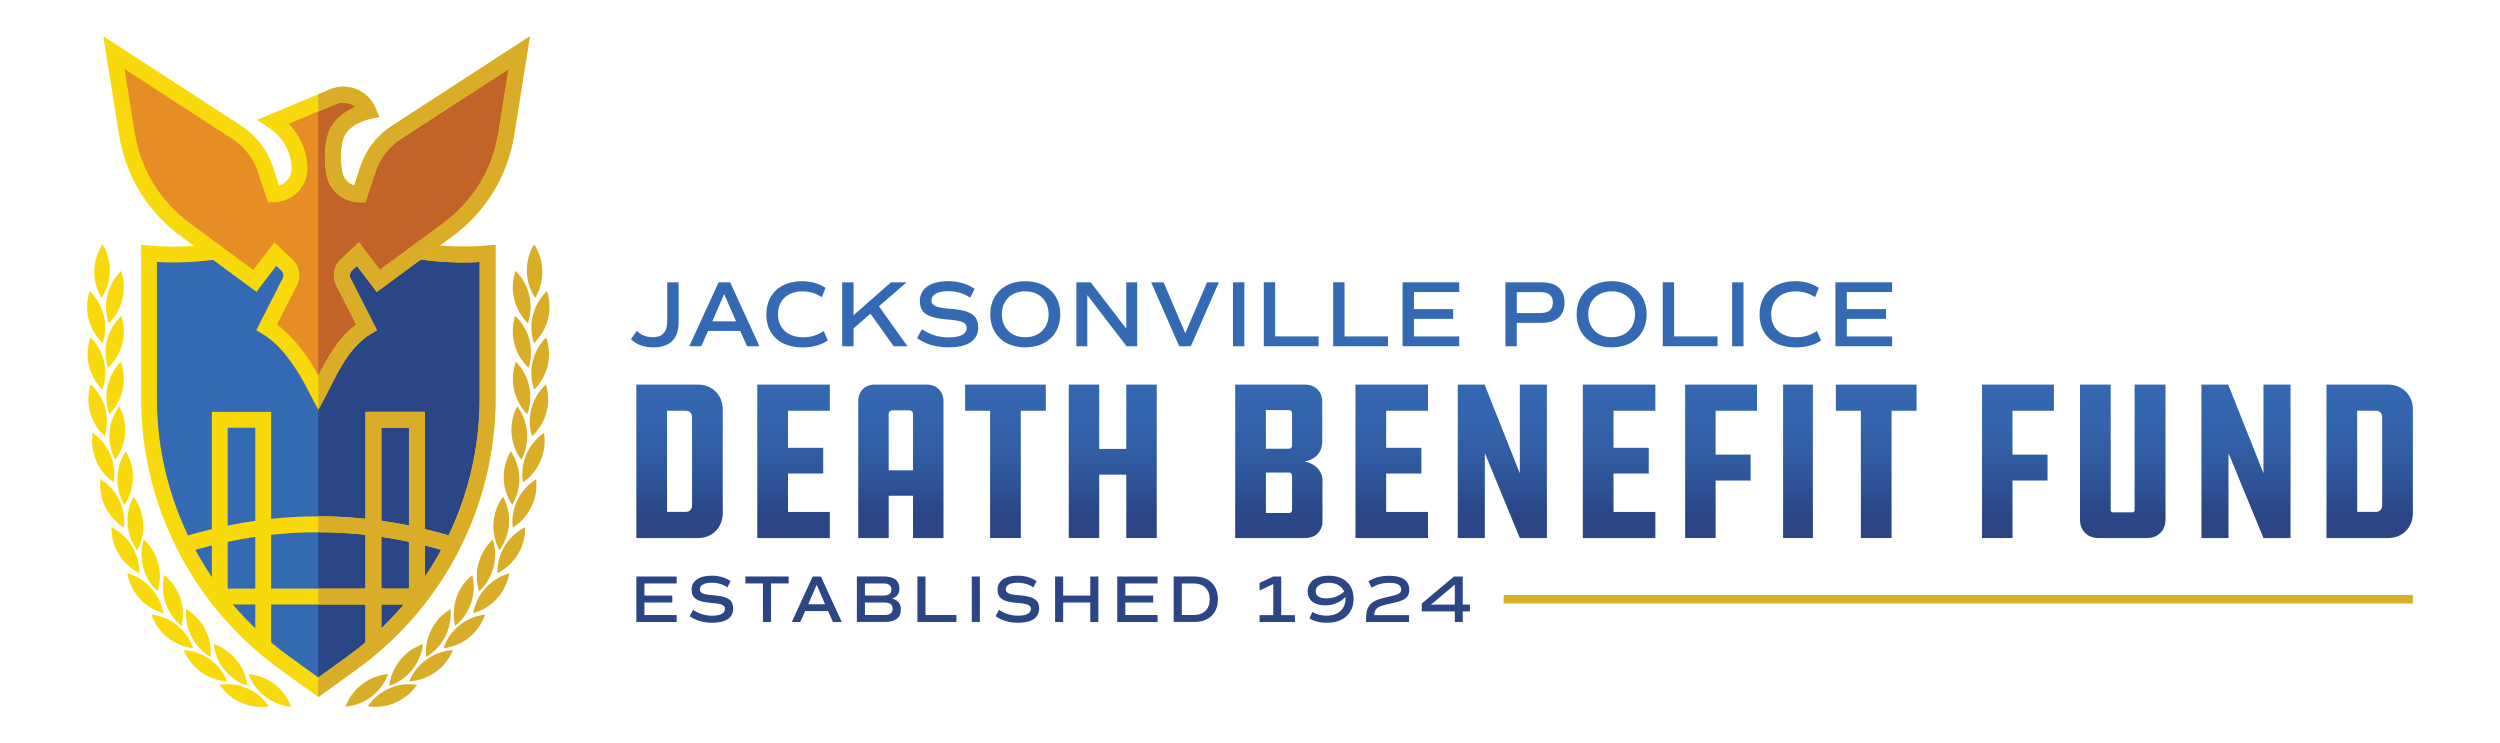 <?xml version="1.0" encoding="UTF-8"?><svg id="a" xmlns="http://www.w3.org/2000/svg" xmlns:xlink="http://www.w3.org/1999/xlink" viewBox="0 0 735.25 218.54"><defs><linearGradient id="b" x1="199.85" y1="105.16" x2="199.85" y2="158.45" gradientUnits="userSpaceOnUse"><stop offset="0" stop-color="#3469b3"/><stop offset=".28" stop-color="#3366af"/><stop offset=".51" stop-color="#315ea5"/><stop offset=".72" stop-color="#2d5194"/><stop offset=".85" stop-color="#2a4686"/></linearGradient><linearGradient id="c" x1="233.39" y1="105.16" x2="233.39" y2="158.45" xlink:href="#b"/><linearGradient id="d" x1="264.95" y1="105.16" x2="264.95" y2="158.45" xlink:href="#b"/><linearGradient id="e" x1="295.7" y1="105.16" x2="295.7" y2="158.45" xlink:href="#b"/><linearGradient id="f" x1="327.26" y1="105.16" x2="327.26" y2="158.45" xlink:href="#b"/><linearGradient id="g" x1="376.11" y1="105.16" x2="376.11" y2="158.45" xlink:href="#b"/><linearGradient id="h" x1="409.31" y1="105.16" x2="409.31" y2="158.45" xlink:href="#b"/><linearGradient id="i" x1="441.83" y1="105.16" x2="441.83" y2="158.45" xlink:href="#b"/><linearGradient id="j" x1="476.17" y1="105.16" x2="476.17" y2="158.45" xlink:href="#b"/><linearGradient id="k" x1="506.16" y1="105.16" x2="506.16" y2="158.45" xlink:href="#b"/><linearGradient id="l" x1="528.79" y1="105.16" x2="528.79" y2="158.45" xlink:href="#b"/><linearGradient id="m" x1="551.79" y1="105.16" x2="551.79" y2="158.45" xlink:href="#b"/><linearGradient id="n" x1="593.48" y1="105.16" x2="593.48" y2="158.45" xlink:href="#b"/><linearGradient id="o" x1="624.31" y1="105.16" x2="624.31" y2="158.45" xlink:href="#b"/><linearGradient id="p" x1="660.55" y1="105.16" x2="660.55" y2="158.45" xlink:href="#b"/><linearGradient id="q" x1="696.92" y1="105.16" x2="696.92" y2="158.45" xlink:href="#b"/></defs><path d="M185.57,99.73l1.74-2.43c1.13,1.22,2.76,1.88,4.67,1.88,2.85,0,4.26-1.58,4.26-4.78v-11.36h3.34v11.72c0,4.89-2.57,7.41-7.41,7.41-2.82,0-5.06-.86-6.61-2.43Z" fill="#3469b3" stroke-width="0"/><path d="M217.7,97.32h-9.45l-2.02,4.51h-3.51l8.62-18.8h3.4l8.62,18.8h-3.65l-2.02-4.51ZM209.49,94.5h6.97l-3.48-8.02-3.48,8.02Z" fill="#3469b3" stroke-width="0"/><path d="M225.38,92.49c0-5.97,4.09-9.79,10.5-9.79,2.63,0,4.92.64,6.91,1.96l-1.08,2.74c-1.88-1.19-3.73-1.71-5.69-1.71-4.45,0-7.22,2.68-7.22,6.75s2.85,6.75,7.44,6.75c2.21,0,4.17-.61,6-1.85l1.22,2.76c-1.8,1.33-4.48,2.07-7.41,2.07-6.61,0-10.67-3.73-10.67-9.68Z" fill="#3469b3" stroke-width="0"/><path d="M256.01,92.24l-4.98,4.34v5.25h-3.34v-18.8h3.34v9.68l11-9.68h4.59l-8.13,7.05,8.4,11.75h-4.06l-6.83-9.59Z" fill="#3469b3" stroke-width="0"/><path d="M269.7,99.45l1.44-2.65c2.21,1.58,4.92,2.43,7.82,2.43,3.48,0,5.34-.94,5.34-2.79,0-1.55-1.35-2.16-5.53-2.46-6.03-.47-8.24-1.94-8.24-5.5s3.07-5.78,8.27-5.78c3.1,0,5.72.77,7.85,2.27l-1.33,2.6c-1.82-1.3-4.06-1.94-6.55-1.94-3.01,0-4.84,1-4.84,2.71,0,1.55,1.33,2.16,5.5,2.46,6.05.47,8.27,1.94,8.27,5.5,0,3.81-3.07,5.86-8.71,5.86-3.65,0-6.83-.94-9.29-2.71Z" fill="#3469b3" stroke-width="0"/><path d="M291.24,92.43c0-5.83,4.12-9.73,10.28-9.73s10.31,3.9,10.31,9.73-4.12,9.73-10.31,9.73-10.28-3.9-10.28-9.73ZM308.4,92.43c0-4.04-2.76-6.75-6.88-6.75s-6.88,2.71-6.88,6.75,2.79,6.75,6.88,6.75,6.88-2.71,6.88-6.75Z" fill="#3469b3" stroke-width="0"/><path d="M334.45,83.03v18.8h-3.12l-11.56-15.04v15.04h-3.21v-18.8h4.2l10.48,13.63v-13.63h3.21Z" fill="#3469b3" stroke-width="0"/><path d="M358.47,83.03l-8.24,18.8h-3.43l-8.24-18.8h3.65l6.39,14.98,6.39-14.98h3.48Z" fill="#3469b3" stroke-width="0"/><path d="M362.62,83.03h3.34v18.8h-3.34v-18.8Z" fill="#3469b3" stroke-width="0"/><path d="M387.8,98.95v2.87h-16.12v-18.8h3.34v15.92h12.77Z" fill="#3469b3" stroke-width="0"/><path d="M408.21,98.95v2.87h-16.12v-18.8h3.34v15.92h12.77Z" fill="#3469b3" stroke-width="0"/><path d="M415.84,85.91v5h11.53v2.87h-11.53v5.17h13.32v2.87h-16.67v-18.8h16.67v2.87h-13.32Z" fill="#3469b3" stroke-width="0"/><path d="M460.12,88.98c0,3.87-2.38,5.97-6.69,5.97h-7.35v6.88h-3.34v-18.8h10.7c4.31,0,6.69,2.1,6.69,5.94ZM456.7,88.98c0-2.07-1.22-3.07-3.73-3.07h-6.88v6.16h6.88c2.52,0,3.73-1,3.73-3.1Z" fill="#3469b3" stroke-width="0"/><path d="M463.69,92.43c0-5.83,4.12-9.73,10.28-9.73s10.31,3.9,10.31,9.73-4.12,9.73-10.31,9.73-10.28-3.9-10.28-9.73ZM480.86,92.43c0-4.04-2.76-6.75-6.88-6.75s-6.88,2.71-6.88,6.75,2.79,6.75,6.88,6.75,6.88-2.71,6.88-6.75Z" fill="#3469b3" stroke-width="0"/><path d="M505.13,98.95v2.87h-16.12v-18.8h3.34v15.92h12.77Z" fill="#3469b3" stroke-width="0"/><path d="M509.42,83.03h3.34v18.8h-3.34v-18.8Z" fill="#3469b3" stroke-width="0"/><path d="M517.49,92.49c0-5.97,4.09-9.79,10.5-9.79,2.63,0,4.92.64,6.91,1.96l-1.08,2.74c-1.88-1.19-3.73-1.71-5.69-1.71-4.45,0-7.22,2.68-7.22,6.75s2.85,6.75,7.44,6.75c2.21,0,4.17-.61,6-1.85l1.22,2.76c-1.8,1.33-4.48,2.07-7.41,2.07-6.61,0-10.67-3.73-10.67-9.68Z" fill="#3469b3" stroke-width="0"/><path d="M543.15,85.91v5h11.53v2.87h-11.53v5.17h13.32v2.87h-16.67v-18.8h16.67v2.87h-13.32Z" fill="#3469b3" stroke-width="0"/><path d="M189.53,171.59v3.56h8.2v2.05h-8.2v3.68h9.48v2.05h-11.86v-13.38h11.86v2.05h-9.48Z" fill="#2a4686" stroke-width="0"/><path d="M202.81,181.23l1.02-1.89c1.57,1.12,3.5,1.73,5.57,1.73,2.48,0,3.8-.67,3.8-1.99,0-1.1-.96-1.53-3.94-1.75-4.29-.33-5.86-1.38-5.86-3.92s2.18-4.11,5.88-4.11c2.2,0,4.07.55,5.59,1.61l-.94,1.85c-1.3-.92-2.89-1.38-4.66-1.38-2.14,0-3.44.71-3.44,1.93,0,1.1.94,1.53,3.92,1.75,4.31.33,5.88,1.38,5.88,3.92,0,2.71-2.18,4.17-6.2,4.17-2.6,0-4.86-.67-6.61-1.93Z" fill="#2a4686" stroke-width="0"/><path d="M231.93,171.59h-5.17v11.33h-2.38v-11.33h-5.17v-2.05h12.73v2.05Z" fill="#2a4686" stroke-width="0"/><path d="M243.54,179.72h-6.73l-1.44,3.21h-2.5l6.14-13.38h2.42l6.14,13.38h-2.6l-1.44-3.21ZM237.7,177.71h4.96l-2.48-5.71-2.48,5.71Z" fill="#2a4686" stroke-width="0"/><path d="M264.95,179.26c0,2.4-1.63,3.66-4.74,3.66h-8.2v-13.38h7.93c3.01,0,4.58,1.22,4.58,3.54,0,1.5-.73,2.48-2.12,2.97,1.69.45,2.56,1.53,2.56,3.21ZM254.38,175.15h5.49c1.52,0,2.28-.59,2.28-1.77s-.77-1.79-2.26-1.79h-5.51v3.56ZM262.53,179.03c0-1.22-.81-1.83-2.42-1.83h-5.73v3.68h5.75c1.59,0,2.4-.61,2.4-1.85Z" fill="#2a4686" stroke-width="0"/><path d="M281.28,180.88v2.05h-11.47v-13.38h2.38v11.33h9.09Z" fill="#2a4686" stroke-width="0"/><path d="M285.8,169.55h2.38v13.38h-2.38v-13.38Z" fill="#2a4686" stroke-width="0"/><path d="M292.79,181.23l1.02-1.89c1.57,1.12,3.5,1.73,5.57,1.73,2.48,0,3.8-.67,3.8-1.99,0-1.1-.96-1.53-3.94-1.75-4.29-.33-5.86-1.38-5.86-3.92s2.18-4.11,5.88-4.11c2.2,0,4.07.55,5.59,1.61l-.94,1.85c-1.3-.92-2.89-1.38-4.66-1.38-2.14,0-3.44.71-3.44,1.93,0,1.1.94,1.53,3.92,1.75,4.31.33,5.88,1.38,5.88,3.92,0,2.71-2.18,4.17-6.2,4.17-2.6,0-4.86-.67-6.61-1.93Z" fill="#2a4686" stroke-width="0"/><path d="M323.03,169.55v13.38h-2.38v-5.73h-7.97v5.73h-2.38v-13.38h2.38v5.61h7.97v-5.61h2.38Z" fill="#2a4686" stroke-width="0"/><path d="M330.96,171.59v3.56h8.2v2.05h-8.2v3.68h9.48v2.05h-11.86v-13.38h11.86v2.05h-9.48Z" fill="#2a4686" stroke-width="0"/><path d="M358.19,176.23c0,4.11-2.66,6.69-6.91,6.69h-6.1v-13.38h6.1c4.25,0,6.91,2.58,6.91,6.69ZM355.77,176.23c0-2.91-1.77-4.64-4.74-4.64h-3.46v9.29h3.46c2.97,0,4.74-1.73,4.74-4.64Z" fill="#2a4686" stroke-width="0"/><path d="M380.85,180.92v2.01h-10.41v-2.01h4.03v-9.15l-4.03,1.89v-2.22l4.03-1.89h2.34v11.37h4.03Z" fill="#2a4686" stroke-width="0"/><path d="M398.09,176.14c0,4.29-3.05,7.02-7.85,7.02-2.01,0-3.84-.45-5.12-1.28l.85-1.93c1.08.73,2.58,1.12,4.19,1.12,3.4,0,5.55-1.93,5.55-5,0-.18,0-.33-.02-.49-1.61,1.63-3.62,2.46-5.98,2.46-3.17,0-5.12-1.55-5.12-4.07,0-2.85,2.4-4.66,6.16-4.66,4.56,0,7.34,2.6,7.34,6.83ZM395.33,173.99c-.71-1.65-2.3-2.6-4.6-2.6s-3.78,1-3.78,2.52c0,1.36,1.12,2.07,3.19,2.07,1.93,0,3.64-.65,5.19-1.99Z" fill="#2a4686" stroke-width="0"/><path d="M404.13,180.92h10.27v2.01h-12.63v-1.02c0-4.23,1.75-5.35,6.32-6.35,2.85-.63,3.99-.92,3.99-2.2s-1.16-1.95-3.46-1.95c-1.93,0-3.72.45-5.23,1.46l-.91-1.89c1.61-1.08,3.6-1.65,6.06-1.65,3.74,0,5.92,1.32,5.92,4.13s-2.22,3.34-5.86,4.13c-2.99.65-4.33,1.06-4.47,3.34Z" fill="#2a4686" stroke-width="0"/><path d="M432.31,179.82h-2.11v3.11h-2.34v-3.11h-9.72v-2.32l9.48-7.95h2.58v8.26h2.11v2.01ZM427.86,177.81v-5.86l-7,5.86h7Z" fill="#2a4686" stroke-width="0"/><path d="M205.27,113.11c4.21,0,7.29,3.08,7.29,7.29v30.49c0,4.28-3.08,7.35-7.29,7.35h-18.12v-45.13h18.12ZM203.53,122.67c0-1.14-.74-1.87-1.87-1.87h-5.48v29.75h5.48c1.14,0,1.87-.8,1.87-1.87v-26.01Z" fill="url(#b)" stroke-width="0"/><path d="M222.72,113.11h21.33v7.69h-12.3v10.9h10.36v7.56h-10.36v11.3h12.3v7.69h-21.33v-45.13Z" fill="url(#c)" stroke-width="0"/><path d="M277.48,158.24h-8.96v-12.44h-7.15v12.44h-8.96v-40.25c0-2.87,1.94-4.88,4.81-4.88h15.38c2.88,0,4.88,2.01,4.88,4.88v40.25ZM268.52,138.32v-16.58c0-.67-.54-1.07-1.21-1.07h-4.81c-.67,0-1.14.47-1.14,1.07v16.58h7.15Z" fill="url(#d)" stroke-width="0"/><path d="M307.57,113.11v7.69h-7.35v37.44h-9.03v-37.44h-7.35v-7.69h23.73Z" fill="url(#e)" stroke-width="0"/><path d="M340.2,158.24h-8.96v-18.65h-7.96v18.65h-8.96v-45.13h8.96v18.92h7.96v-18.92h8.96v45.13Z" fill="url(#f)" stroke-width="0"/><path d="M363.27,158.24v-45.13h20.52c3.01,0,5.08,2.07,5.08,4.95v11.7c0,3.34-2.01,5.35-5.15,5.95,3.14.67,5.22,2.74,5.22,5.75v11.77c0,3.01-2.07,5.01-5.08,5.01h-20.59ZM379.99,121.6c0-.6-.33-1-.94-1h-6.75v11.37h6.75c.6,0,.94-.4.94-1v-9.36ZM379.99,139.92c0-.54-.33-.94-.94-.94h-6.75v11.9h6.75c.6,0,.94-.4.94-.87v-10.1Z" fill="url(#g)" stroke-width="0"/><path d="M398.64,113.11h21.33v7.69h-12.3v10.9h10.36v7.56h-10.36v11.3h12.3v7.69h-21.33v-45.13Z" fill="url(#h)" stroke-width="0"/><path d="M436.69,133.24v25.01h-7.96v-45.13h7.89l10.36,26.07v-26.07h7.96v45.13h-7.96l-10.3-25.01Z" fill="url(#i)" stroke-width="0"/><path d="M465.51,113.11h21.33v7.69h-12.3v10.9h10.36v7.56h-10.36v11.3h12.3v7.69h-21.33v-45.13Z" fill="url(#j)" stroke-width="0"/><path d="M495.6,113.11h21.13v7.69h-12.17v12.9h10.3v7.62h-10.3v16.92h-8.96v-45.13Z" fill="url(#k)" stroke-width="0"/><path d="M533.17,158.24h-8.76v-45.13h8.76v45.13Z" fill="url(#l)" stroke-width="0"/><path d="M563.66,113.11v7.69h-7.35v37.44h-9.03v-37.44h-7.35v-7.69h23.73Z" fill="url(#m)" stroke-width="0"/><path d="M582.92,113.11h21.13v7.69h-12.17v12.9h10.3v7.62h-10.3v16.92h-8.96v-45.13Z" fill="url(#n)" stroke-width="0"/><path d="M620.76,113.11v36.97c0,.33.33.6.47.6h6.02c.2,0,.54-.27.54-.6v-36.97h9.09v39.78c0,3.14-2.27,5.35-5.42,5.35h-14.38c-3.14,0-5.35-2.21-5.35-5.35v-39.78h9.03Z" fill="url(#o)" stroke-width="0"/><path d="M655.4,133.24v25.01h-7.96v-45.13h7.89l10.36,26.07v-26.07h7.96v45.13h-7.96l-10.3-25.01Z" fill="url(#p)" stroke-width="0"/><path d="M702.34,113.11c4.21,0,7.29,3.08,7.29,7.29v30.49c0,4.28-3.07,7.35-7.29,7.35h-18.12v-45.13h18.12ZM700.6,122.67c0-1.14-.74-1.87-1.87-1.87h-5.48v29.75h5.48c1.14,0,1.87-.8,1.87-1.87v-26.01Z" fill="url(#q)" stroke-width="0"/><rect x="442.22" y="174.98" width="267.41" height="2.5" fill="#daad28" stroke-width="0"/><path d="M93.62,202.12l10.13-7.31c24.92-17.99,39.67-46.86,39.67-77.59v-42.66s0,0,0,0c-17.26,1.5-34.77-2.38-49.8-11.01h0c-15.02,8.63-32.54,12.51-49.8,11.01h0s0,42.66,0,42.66c0,30.73,14.76,59.6,39.67,77.59l10.13,7.31Z" fill="#3469b3" stroke-width="0"/><path d="M93.62,63.55v138.58l10.13-7.31c24.92-17.99,39.67-46.86,39.67-77.59v-42.66c-17.26,1.5-34.77-2.38-49.8-11.01Z" fill="#2a4686" stroke-width="0"/><path d="M93.62,205l-11.49-8.3c-25.45-18.38-40.64-48.09-40.64-79.48v-45.21l2.54.22c16.68,1.45,33.89-2.35,48.44-10.71l1.16-.67,1.16.67c14.55,8.35,31.75,12.16,48.44,10.71l2.54-.22v45.21c0,31.39-15.19,61.1-40.64,79.48l-11.49,8.3ZM46.15,77.06v40.16c0,29.9,14.47,58.2,38.71,75.7l8.76,6.33,8.76-6.33c24.24-17.5,38.71-45.8,38.71-75.7v-40.16c-16.39.93-33.09-2.88-47.47-10.83-14.37,7.96-31.08,11.76-47.47,10.83Z" fill="#f8d90b" stroke-width="0"/><path d="M133.84,158.03c-2.96-.92-5.93-1.72-8.89-2.43v-34.47h-17.46v31.46c-9.24-.98-18.5-.98-27.74,0v-31.46h-17.45v34.47c-2.97.71-5.93,1.52-8.89,2.43l1.38,4.46c2.5-.77,5.01-1.45,7.51-2.07v15.02h3.38v2.33h9.4v12.24h4.67v-12.24h27.74v12.24h4.67v-12.24h9.41v-2.33h3.38v-15.03c2.51.62,5.01,1.3,7.52,2.07l1.38-4.46ZM112.15,125.8h8.13v28.77c-2.71-.55-5.42-1.02-8.13-1.4v-27.37ZM66.96,125.8h8.12v27.37c-2.71.38-5.41.85-8.12,1.4v-28.77ZM66.96,173.11v-13.76c2.7-.57,5.41-1.06,8.12-1.46v15.22h-8.12ZM79.74,173.11v-15.82c9.24-1.01,18.5-1.01,27.74,0v15.82h-27.74ZM120.28,173.11h-8.13v-15.23c2.71.4,5.42.89,8.13,1.46v13.76Z" fill="#f8d90b" stroke-width="0"/><path d="M105.57,71.31l-.3.28c.24.08.48.18.71.25l-.42-.53ZM143.22,72.23c-4.63.4-9.3.4-13.94,0-2.26-.19-4.5-.47-6.73-.84-9.75-1.62-19.22-4.96-27.77-9.87l-1.16-.67v5.37c3.74,2.07,7.64,3.86,11.66,5.36.24.08.48.18.71.25,3.74,1.37,7.57,2.48,11.45,3.32,2.1.46,4.2.84,6.32,1.15h0c5.73.82,11.55,1.09,17.31.76v40.16c0,14.09-3.22,27.83-9.15,40.25-.68,1.43-1.4,2.84-2.15,4.22-1.48,2.73-3.09,5.39-4.84,7.96-1.08,1.59-2.21,3.15-3.38,4.67-.29.37-.59.75-.87,1.12-.63.79-1.27,1.57-1.93,2.33-2.08,2.44-4.28,4.79-6.62,7.02-1.5,1.44-3.06,2.82-4.67,4.16-1.65,1.38-3.35,2.71-5.1,3.97l-8.76,6.32v5.76l11.49-8.3c25.44-18.38,40.63-48.1,40.63-79.49v-45.21l-2.53.22Z" fill="#daad28" stroke-width="0"/><path d="M131.93,157.47c-2.32-.7-4.65-1.31-6.99-1.87v-34.47h-17.46v31.45s0,0,0,0c-4.61-.49-9.24-.74-13.86-.74v4.67c4.62,0,9.25.25,13.86.76,0,0,0,0,0,0v15.83h-13.87v4.67h13.87v12.24h4.67v-12.24h9.41v-2.33h3.38v-15.05c1.61.4,3.22.83,4.83,1.3.9.25,1.79.52,2.69.8l1.37-4.45c-.64-.2-1.27-.39-1.91-.57ZM120.28,125.8v28.76s0,0,0,0c-2.7-.56-5.42-1.03-8.12-1.4v-27.36h8.13ZM112.15,157.88c2.71.39,5.42.87,8.12,1.44,0,0,0,0,0,0v13.79h-8.13v-15.24Z" fill="#daad28" stroke-width="0"/><path d="M29.85,87.64h0c3.15-4.76,3.27-10.91.33-15.81h0s0,0,0,0c-3.15,4.76-3.27,10.91-.33,15.81h0Z" fill="#f8d90b" stroke-width="0"/><path d="M40.96,168.57h0c-5.11-2.55-8.29-7.81-8.19-13.52h0s0,0,0,0c5.11,2.55,8.29,7.81,8.19,13.52h0Z" fill="#f8d90b" stroke-width="0"/><path d="M40.35,161.82h0c2.71-5.02,2.3-11.16-1.07-15.77h0s0,0,0,0c-2.71,5.02-2.3,11.16,1.07,15.77h0Z" fill="#f8d90b" stroke-width="0"/><path d="M48.05,180.34h0c-5.5-1.54-9.62-6.1-10.6-11.73h0s0,0,0,0c5.5,1.54,9.62,6.1,10.6,11.73h0Z" fill="#f8d90b" stroke-width="0"/><path d="M46.34,173.93h0c1.71-5.45.14-11.39-4.04-15.28h0s0,0,0,0c-1.71,5.45-.14,11.39,4.04,15.28h0Z" fill="#f8d90b" stroke-width="0"/><path d="M56.84,190.66h0c-5.67-.66-10.46-4.52-12.3-9.93h0s0,0,0,0c5.67.66,10.46,4.52,12.3,9.93h0Z" fill="#f8d90b" stroke-width="0"/><path d="M53.38,184.06h0c1.34-5.55-.63-11.38-5.07-14.97h0s0,0,0,0c-1.34,5.55.63,11.38,5.07,14.97h0Z" fill="#f8d90b" stroke-width="0"/><path d="M66.87,200.39h0c-5.7-.33-10.7-3.91-12.86-9.2h0s0,0,0,0c5.7.33,10.7,3.91,12.86,9.2h0Z" fill="#f8d90b" stroke-width="0"/><path d="M61.93,193.21h0c.51-5.69-2.29-11.16-7.2-14.07h0s0,0,0,0c-.51,5.69,2.29,11.16,7.2,14.07h0Z" fill="#f8d90b" stroke-width="0"/><path d="M79.07,207.73h0c-5.65.85-11.28-1.62-14.48-6.35h0s0,0,0,0c5.65-.85,11.28,1.62,14.48,6.35h0Z" fill="#f8d90b" stroke-width="0"/><path d="M72.76,201.71h0c-.67-5.67-4.54-10.45-9.94-12.29h0s0,0,0,0c.67,5.67,4.54,10.45,9.94,12.29h0Z" fill="#f8d90b" stroke-width="0"/><path d="M85.63,207.84h0c-1.99-5.35-6.87-9.09-12.56-9.6h0s0,0,0,0c1.99,5.35,6.87,9.09,12.56,9.6h0Z" fill="#f8d90b" stroke-width="0"/><path d="M36.45,155.16h0c-4.85-3.02-7.53-8.55-6.9-14.23h0s0,0,0,0c4.85,3.02,7.53,8.55,6.9,14.23h0Z" fill="#f8d90b" stroke-width="0"/><path d="M36.6,148.52h0c3.17-4.75,3.33-10.9.4-15.8h0s0,0,0,0c-3.17,4.75-3.33,10.9-.4,15.8h0Z" fill="#f8d90b" stroke-width="0"/><path d="M33.42,141.86h0c-4.69-3.26-7.09-8.92-6.16-14.56h0s0,0,0,0c4.69,3.26,7.09,8.92,6.16,14.56h0Z" fill="#f8d90b" stroke-width="0"/><path d="M33.9,135.24h0c3.41-4.58,3.87-10.72,1.2-15.76h0s0,0,0,0c-3.41,4.58-3.87,10.72-1.2,15.76h0Z" fill="#f8d90b" stroke-width="0"/><path d="M30.78,128.31h0c-4.2-3.87-5.8-9.81-4.12-15.26h0s0,0,0,0c4.2,3.87,5.8,9.81,4.12,15.26h0Z" fill="#f8d90b" stroke-width="0"/><path d="M32.17,121.82h0c4-4.07,5.3-10.08,3.35-15.45h0s0,0,0,0c-4,4.07-5.3,10.08-3.35,15.45h0Z" fill="#f8d90b" stroke-width="0"/><path d="M30.12,114.61h0c-4.04-4.03-5.41-10.03-3.51-15.41h0s0,0,0,0c4.04,4.03,5.41,10.03,3.51,15.41h0Z" fill="#f8d90b" stroke-width="0"/><path d="M31.76,108.18h0c4.16-3.91,5.7-9.87,3.96-15.31h0s0,0,0,0c-4.16,3.91-5.7,9.87-3.96,15.31h0Z" fill="#f8d90b" stroke-width="0"/><path d="M30.2,100.94h0c-4.13-3.95-5.62-9.91-3.84-15.34h0s0,0,0,0c4.13,3.95,5.62,9.91,3.84,15.34h0Z" fill="#f8d90b" stroke-width="0"/><path d="M31.99,95.05h0c4.07-4,5.49-9.99,3.63-15.39h0s0,0,0,0c-4.07,4-5.49,9.99-3.63,15.39h0Z" fill="#f8d90b" stroke-width="0"/><path d="M157.39,87.64h0c-3.15-4.76-3.27-10.91-.33-15.81h0s0,0,0,0c3.15,4.76,3.27,10.91.33,15.81h0Z" fill="#daad28" stroke-width="0"/><path d="M146.27,168.57h0c5.11-2.55,8.29-7.81,8.19-13.52h0s0,0,0,0c-5.11,2.55-8.29,7.81-8.19,13.52h0Z" fill="#daad28" stroke-width="0"/><path d="M146.88,161.82h0c-2.71-5.02-2.3-11.16,1.07-15.77h0s0,0,0,0c2.71,5.02,2.3,11.16-1.07,15.77h0Z" fill="#daad28" stroke-width="0"/><path d="M139.18,180.34h0c5.5-1.54,9.62-6.1,10.6-11.73h0s0,0,0,0c-5.5,1.54-9.62,6.1-10.6,11.73h0Z" fill="#daad28" stroke-width="0"/><path d="M140.9,173.93h0c-1.71-5.45-.14-11.39,4.04-15.28h0s0,0,0,0c1.71,5.45.14,11.39-4.04,15.28h0Z" fill="#daad28" stroke-width="0"/><path d="M130.39,190.66h0c5.67-.66,10.46-4.52,12.3-9.93h0s0,0,0,0c-5.67.66-10.46,4.52-12.3,9.93h0Z" fill="#daad28" stroke-width="0"/><path d="M133.85,184.06h0c-1.34-5.55.63-11.38,5.07-14.97h0s0,0,0,0c1.34,5.55-.63,11.38-5.07,14.97h0Z" fill="#daad28" stroke-width="0"/><path d="M120.37,200.39h0c5.7-.33,10.7-3.91,12.86-9.2h0s0,0,0,0c-5.7.33-10.7,3.91-12.86,9.2h0Z" fill="#daad28" stroke-width="0"/><path d="M125.31,193.21h0c-.51-5.69,2.29-11.16,7.2-14.07h0s0,0,0,0c.51,5.69-2.29,11.16-7.2,14.07h0Z" fill="#daad28" stroke-width="0"/><path d="M108.16,207.73h0c5.65.85,11.28-1.62,14.48-6.35h0s0,0,0,0c-5.65-.85-11.28,1.62-14.48,6.35h0Z" fill="#daad28" stroke-width="0"/><path d="M114.48,201.71h0c.67-5.67,4.54-10.45,9.94-12.29h0s0,0,0,0c-.67,5.67-4.54,10.45-9.94,12.29h0Z" fill="#daad28" stroke-width="0"/><path d="M101.6,207.84h0c1.99-5.35,6.87-9.09,12.56-9.6h0s0,0,0,0c-1.99,5.35-6.87,9.09-12.56,9.6h0Z" fill="#daad28" stroke-width="0"/><path d="M150.78,155.16h0c4.85-3.02,7.53-8.55,6.9-14.23h0s0,0,0,0c-4.85,3.02-7.53,8.55-6.9,14.23h0Z" fill="#daad28" stroke-width="0"/><path d="M150.64,148.52h0c-3.17-4.75-3.33-10.9-.4-15.8h0s0,0,0,0c3.17,4.75,3.33,10.9.4,15.8h0Z" fill="#daad28" stroke-width="0"/><path d="M153.82,141.86h0c4.69-3.26,7.09-8.92,6.16-14.56h0s0,0,0,0c-4.69,3.26-7.09,8.92-6.16,14.56h0Z" fill="#daad28" stroke-width="0"/><path d="M153.33,135.24h0c-3.41-4.58-3.87-10.72-1.2-15.76h0s0,0,0,0c3.41,4.58,3.87,10.72,1.2,15.76h0Z" fill="#daad28" stroke-width="0"/><path d="M156.45,128.31h0c4.2-3.87,5.8-9.81,4.12-15.26h0s0,0,0,0c-4.2,3.87-5.8,9.81-4.12,15.26h0Z" fill="#daad28" stroke-width="0"/><path d="M155.07,121.82h0c-4-4.07-5.3-10.08-3.35-15.45h0s0,0,0,0c4,4.07,5.3,10.08,3.35,15.45h0Z" fill="#daad28" stroke-width="0"/><path d="M157.11,114.61h0c4.04-4.03,5.41-10.03,3.51-15.41h0s0,0,0,0c-4.04,4.03-5.41,10.03-3.51,15.41h0Z" fill="#daad28" stroke-width="0"/><path d="M155.47,108.18h0c-4.16-3.91-5.7-9.87-3.96-15.31h0s0,0,0,0c4.16,3.91,5.7,9.87,3.96,15.31h0Z" fill="#daad28" stroke-width="0"/><path d="M157.03,100.94h0c4.13-3.95,5.62-9.91,3.84-15.34h0s0,0,0,0c-4.13,3.95-5.62,9.91-3.84,15.34h0Z" fill="#daad28" stroke-width="0"/><path d="M155.25,95.05h0c-4.07-4-5.49-9.99-3.63-15.39h0s0,0,0,0c4.07,4,5.49,9.99,3.63,15.39h0Z" fill="#daad28" stroke-width="0"/><path d="M152.73,15.46l-3.83,23.93c-1.81,11.26-7.97,21.37-17.15,28.13l-20.48,15.08-6-7.85-3.38,3.15c-1.33,1.23-1.72,3.16-.98,4.81l6.88,13.52c-7.29,4.36-11.63,13.39-14.18,18.35-.18.34-.34.66-.5.97-2.47-4.66-6.89-14.66-14.68-19.32l6.88-13.52c.75-1.65.36-3.58-.97-4.81l-3.38-3.15-6,7.85-20.49-15.08c-9.18-6.76-15.34-16.87-17.14-28.13l-3.83-23.93,36.21,23.51c3.9,2.53,6.82,6.31,8.29,10.72l2.47,7.45c4.25,0,7.62-3.46,7.62-7.64,0-.18,0-.36-.02-.54-.02-.25-.03-.49-.06-.74-.48-5.08-3.29-9.65-7.54-12.49l13.14-5.5,4.31-1.8c4.04-1.69,8.7.22,10.38,4.27,0,0-7.41,1.49-9.45,6.98-.59,1.6-1.59,5.97-.46,11.55.7,3.47,3.82,5.91,7.35,5.91l2.47-7.45c1.46-4.41,4.38-8.19,8.28-10.72l36.22-23.51Z" fill="#e68e25" stroke-width="0"/><path d="M152.73,15.46l-3.83,23.93c-1.81,11.26-7.97,21.37-17.15,28.13l-20.48,15.08-6-7.85-3.38,3.15c-1.33,1.23-1.72,3.16-.98,4.81l6.88,13.52c-7.29,4.36-11.63,13.39-14.18,18.35V30.23l4.31-1.8c4.04-1.69,8.7.22,10.38,4.27,0,0-7.41,1.49-9.45,6.98-.59,1.6-1.59,5.97-.46,11.55.7,3.47,3.82,5.91,7.35,5.91l2.47-7.45c1.46-4.41,4.38-8.19,8.28-10.72l36.22-23.51Z" fill="#c26329" stroke-width="0"/><path d="M93.62,120.55l-2.06-3.9c-.28-.53-.59-1.13-.92-1.78-2.45-4.8-7.05-12.83-13.4-16.63l-1.87-1.12,7.84-15.41c.31-.72.13-1.56-.45-2.1l-1.5-1.4-5.83,7.63-22.33-16.44c-9.74-7.17-16.15-17.7-18.07-29.64l-4.65-29.11,40.62,26.36c4.32,2.8,7.6,7.04,9.23,11.95l1.86,5.6c.85-.27,1.62-.76,2.25-1.43,1.02-1.09,1.52-2.52,1.42-4.01-.02-.22-.03-.45-.06-.68-.41-4.35-2.78-8.28-6.52-10.77l-3.62-2.41,21.46-8.97c2.53-1.06,5.32-1.07,7.86-.03,2.54,1.04,4.52,3.01,5.58,5.54l1.1,2.62-2.79.56c-.06.01-6.16,1.32-7.72,5.51-.59,1.58-1.32,5.52-.36,10.27.37,1.81,1.73,3.24,3.47,3.79l1.86-5.6c1.62-4.9,4.9-9.15,9.23-11.95l40.62-26.36-4.65,29.11c-1.92,11.95-8.33,22.48-18.07,29.64l-22.33,16.44-5.83-7.63-1.51,1.4c-.58.54-.76,1.38-.45,2.1l7.84,15.41-1.87,1.12c-6.35,3.8-9.95,11.84-12.4,16.64-.33.65-.64,1.24-.92,1.77l-2.06,3.9ZM81.45,95.45c5.48,4.03,9.68,10.29,12.16,15.02,2.49-4.74,5.68-10.99,11.16-15.02l-5.99-11.77c-1.16-2.56-.55-5.57,1.52-7.48l5.27-4.89,6.16,8.06,18.64-13.72c8.74-6.43,14.51-15.89,16.23-26.62l3-18.74-31.81,20.65c-3.44,2.23-6.05,5.6-7.34,9.5l-3,9.04h-1.68c-4.68,0-8.74-3.27-9.65-7.78-1.41-6.97.22-11.9.56-12.82,1.5-4.04,5.18-6.26,7.91-7.41-.44-.37-.93-.67-1.48-.89-1.39-.57-2.91-.56-4.29.01l-13.9,5.81c3.08,3.13,5,7.2,5.42,11.61.03.27.05.53.06.79.19,2.76-.78,5.5-2.66,7.52-1.87,2.01-4.52,3.16-7.27,3.16h-1.68l-3-9.04c-1.3-3.9-3.91-7.27-7.34-9.5l-31.82-20.65,3,18.74c1.72,10.73,7.48,20.19,16.23,26.62l18.64,13.72,6.17-8.06,5.27,4.89c2.06,1.92,2.67,4.93,1.51,7.48l-.05.1-5.94,11.67Z" fill="#f8d90b" stroke-width="0"/><path d="M115.24,37.01c-4.33,2.81-7.61,7.05-9.23,11.95l-1.86,5.6c-1.74-.55-3.1-1.99-3.47-3.8-.96-4.75-.22-8.69.36-10.26,1.56-4.18,7.67-5.5,7.72-5.51l2.79-.57-1.09-2.62c-1.06-2.54-3.04-4.5-5.58-5.55-2.54-1.03-5.33-1.03-7.86.03l-3.41,1.43v5.06l5.21-2.18c1.37-.58,2.9-.59,4.28-.02.54.23,1.04.53,1.48.89-2.73,1.15-6.4,3.38-7.91,7.41-.35.92-1.98,5.85-.57,12.82.91,4.51,4.97,7.79,9.65,7.79h1.69l2.99-9.04c1.29-3.9,3.89-7.28,7.34-9.5l31.82-20.65-3,18.74c-1.72,10.74-7.48,20.19-16.23,26.63l-7.81,5.75-5.12,3.76-5.71,4.21-5.74-7.52-.42-.53-.3.28-4.97,4.61c-2.07,1.92-2.67,4.92-1.52,7.48l6,11.77c-5.48,4.03-8.67,10.28-11.16,15.02v10.08l2.06-3.9c.28-.53.59-1.13.92-1.77,2.45-4.8,6.05-12.84,12.4-16.64l1.87-1.12-7.85-15.41c-.31-.72-.13-1.56.46-2.1l1.51-1.39,5.82,7.63,12.95-9.54h0l5.51-4.06,3.85-2.83c9.74-7.17,16.15-17.7,18.07-29.65l4.66-29.11-40.62,26.36Z" fill="#daad28" stroke-width="0"/></svg>